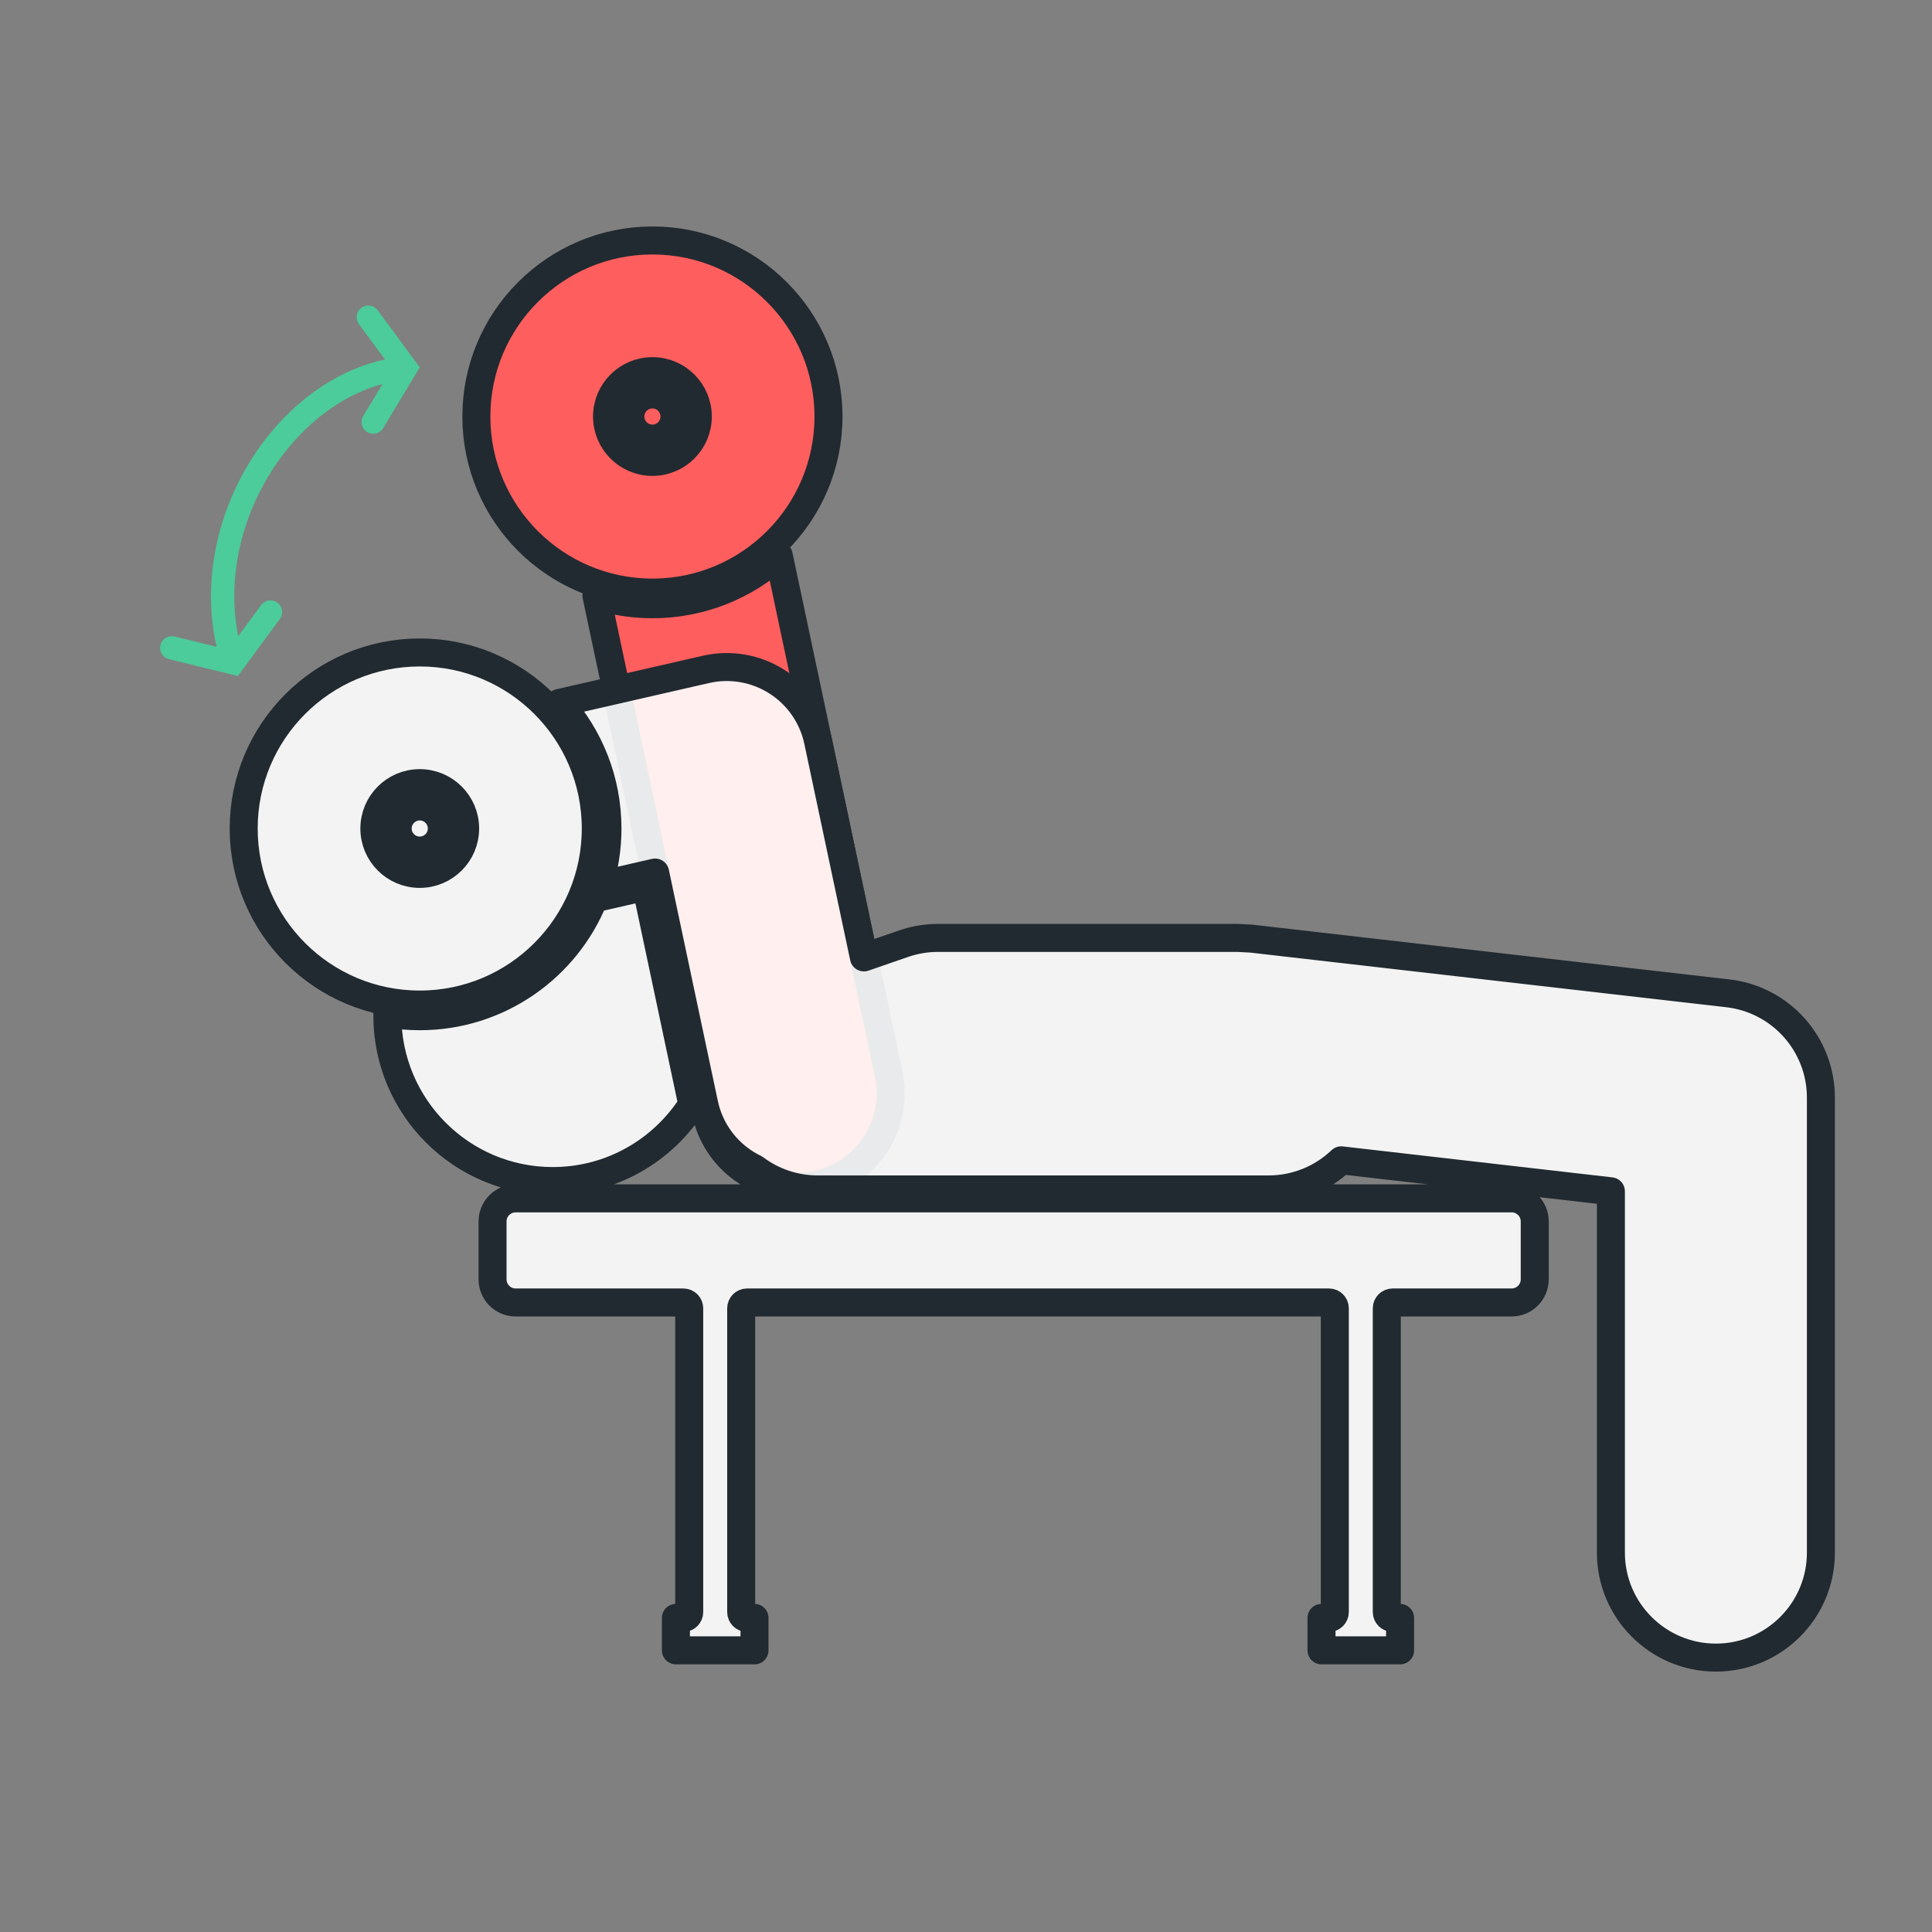 <svg fill="rgba(255,255,255,0.9)" viewBox="0 0 69 69" xmlns="http://www.w3.org/2000/svg" fill-rule="evenodd" clip-rule="evenodd" stroke-linejoin="round" stroke-miterlimit="2">
    <rect x="0" y="0" width="69" height="69" fill="#808080" stroke="none"/>
    <path id="frame" fill="none" d="M.011.005h68.286v68.286H.01z"/>
    <path id="back-move" stroke= "#212A30" strokewidth=".5px" fill="#ff5e5e" d="M27.811,19.835l3.926,18.524c0.381,1.8 -0.77,3.571 -2.57,3.952c-1.799,0.382 -3.57,-0.77 -3.952,-2.569l-3.913,-18.465c0.631,0.197 1.303,0.303 1.999,0.303c1.736,0 3.318,-0.661 4.51,-1.745Zm-4.51,-11.247c3.47,0 6.288,2.818 6.288,6.288c-0,3.47 -2.818,6.288 -6.288,6.288c-3.47,-0 -6.288,-2.818 -6.288,-6.288c0,-3.47 2.818,-6.288 6.288,-6.288Zm0,4.667c-0.895,-0 -1.621,0.726 -1.621,1.621c-0,0.895 0.726,1.621 1.621,1.621c0.895,0 1.621,-0.726 1.621,-1.621c0,-0.895 -0.726,-1.621 -1.621,-1.621Zm0,0.833c0.435,0 0.788,0.353 0.788,0.788c-0,0.435 -0.353,0.788 -0.788,0.788c-0.435,-0 -0.788,-0.353 -0.788,-0.788c0,-0.435 0.353,-0.788 0.788,-0.788Z"/>
    <path id="front-move" stroke= "#212A30" strokewidth=".5px" d="M19.974,25.106l5.237,-1.199c0.871,-0.2 1.785,-0.041 2.538,0.44c0.753,0.481 1.282,1.244 1.467,2.118l1.638,7.728l1.417,-0.49c0.394,-0.136 0.809,-0.206 1.226,-0.206l10.709,0l0.488,0.026l17.016,1.953c1.893,0.218 3.322,1.82 3.322,3.726l-0,16.248c-0,2.07 -1.68,3.75 -3.75,3.75c-2.07,0 -3.75,-1.68 -3.75,-3.75c-0,0 -0,-12.904 0,-12.904l-9.632,-1.106c-0.687,0.657 -1.611,1.04 -2.592,1.04l-16.1,0c-0.837,0 -1.618,-0.276 -2.248,-0.748c-0.896,-0.433 -1.59,-1.262 -1.813,-2.311c0,0 -1.75,-8.259 -1.75,-8.259l-2.017,0.462c0.205,-0.642 0.315,-1.325 0.315,-2.034c0,-1.723 -0.651,-3.295 -1.721,-4.484Zm4.641,21.619c-0,-0.115 -0.094,-0.208 -0.209,-0.208l-5.99,0c-0.455,0 -0.825,-0.37 -0.825,-0.826c-0,0 -0,-2.068 -0,-2.068c-0,-0.455 0.37,-0.825 0.825,-0.825c0,-0 35.57,-0 35.57,-0c0.456,-0 0.826,0.37 0.826,0.825l0,2.068c0,0.456 -0.37,0.826 -0.826,0.826c0,0 -4.249,0 -4.249,0c-0.115,0 -0.209,0.093 -0.209,0.208l0,10.849c0,0.115 0.094,0.208 0.209,0.208l0.266,0c0,0 0,1.159 0,1.159c0,0 -2.806,0 -2.806,0c0,0 0,-1.159 0,-1.159c0,0 0.267,0 0.267,0c0.115,0 0.208,-0.093 0.208,-0.208l0,-10.849c0,-0.115 -0.093,-0.208 -0.208,-0.208l-20.785,0c-0.115,0 -0.208,0.093 -0.208,0.208l0,10.849c0,0.115 0.093,0.208 0.208,0.208l0.267,0c-0,0 -0,1.159 -0,1.159c-0,0 -2.806,0 -2.806,0c-0,0 -0,-1.159 -0,-1.159c-0,0 0.266,0 0.266,0c0.115,0 0.209,-0.093 0.209,-0.208l-0,-10.849Zm-3.402,-14.635l1.864,-0.427l1.648,7.777c-1.048,1.647 -2.89,2.741 -4.985,2.741c-3.259,-0 -5.905,-2.647 -5.905,-5.906c-0,-0.027 -0,-0.054 0,-0.08c0.375,0.065 0.762,0.099 1.156,0.099c2.816,0 5.23,-1.741 6.222,-4.204Zm-6.222,-8.788c3.47,-0 6.287,2.817 6.287,6.288c0,3.47 -2.817,6.287 -6.287,6.287c-3.471,0 -6.288,-2.817 -6.288,-6.287c0,-3.471 2.817,-6.288 6.288,-6.288Zm-0,4.667c-0.895,-0 -1.621,0.726 -1.621,1.621c-0,0.894 0.726,1.621 1.621,1.621c0.894,-0 1.621,-0.727 1.621,-1.621c-0,-0.895 -0.727,-1.621 -1.621,-1.621Zm-0,0.833c0.435,-0 0.788,0.353 0.788,0.788c-0,0.434 -0.353,0.787 -0.788,0.787c-0.435,0 -0.788,-0.353 -0.788,-0.787c-0,-0.435 0.353,-0.788 0.788,-0.788Z"/>
    <path id="arrow" fill="#4BCC9A" d="M13.748,12.837c-1.539,0.333 -2.947,1.267 -4.032,2.557c-1.706,2.029 -2.608,4.936 -1.981,7.706l-1.501,-0.367c-0.223,-0.055 -0.449,0.082 -0.504,0.306c-0.054,0.223 0.083,0.449 0.306,0.503l2.459,0.602l1.501,-2.038c0.136,-0.185 0.096,-0.447 -0.089,-0.583c-0.185,-0.136 -0.446,-0.097 -0.582,0.089l-0.819,1.111c-0.485,-2.453 0.34,-5 1.848,-6.793c0.9,-1.07 2.045,-1.874 3.306,-2.214l-0.688,1.144c-0.118,0.197 -0.055,0.453 0.142,0.572c0.198,0.118 0.454,0.054 0.572,-0.143l1.305,-2.169l-1.501,-2.038c-0.136,-0.186 -0.397,-0.225 -0.583,-0.089c-0.185,0.136 -0.224,0.397 -0.088,0.583l0.929,1.261Z"/>
</svg>
